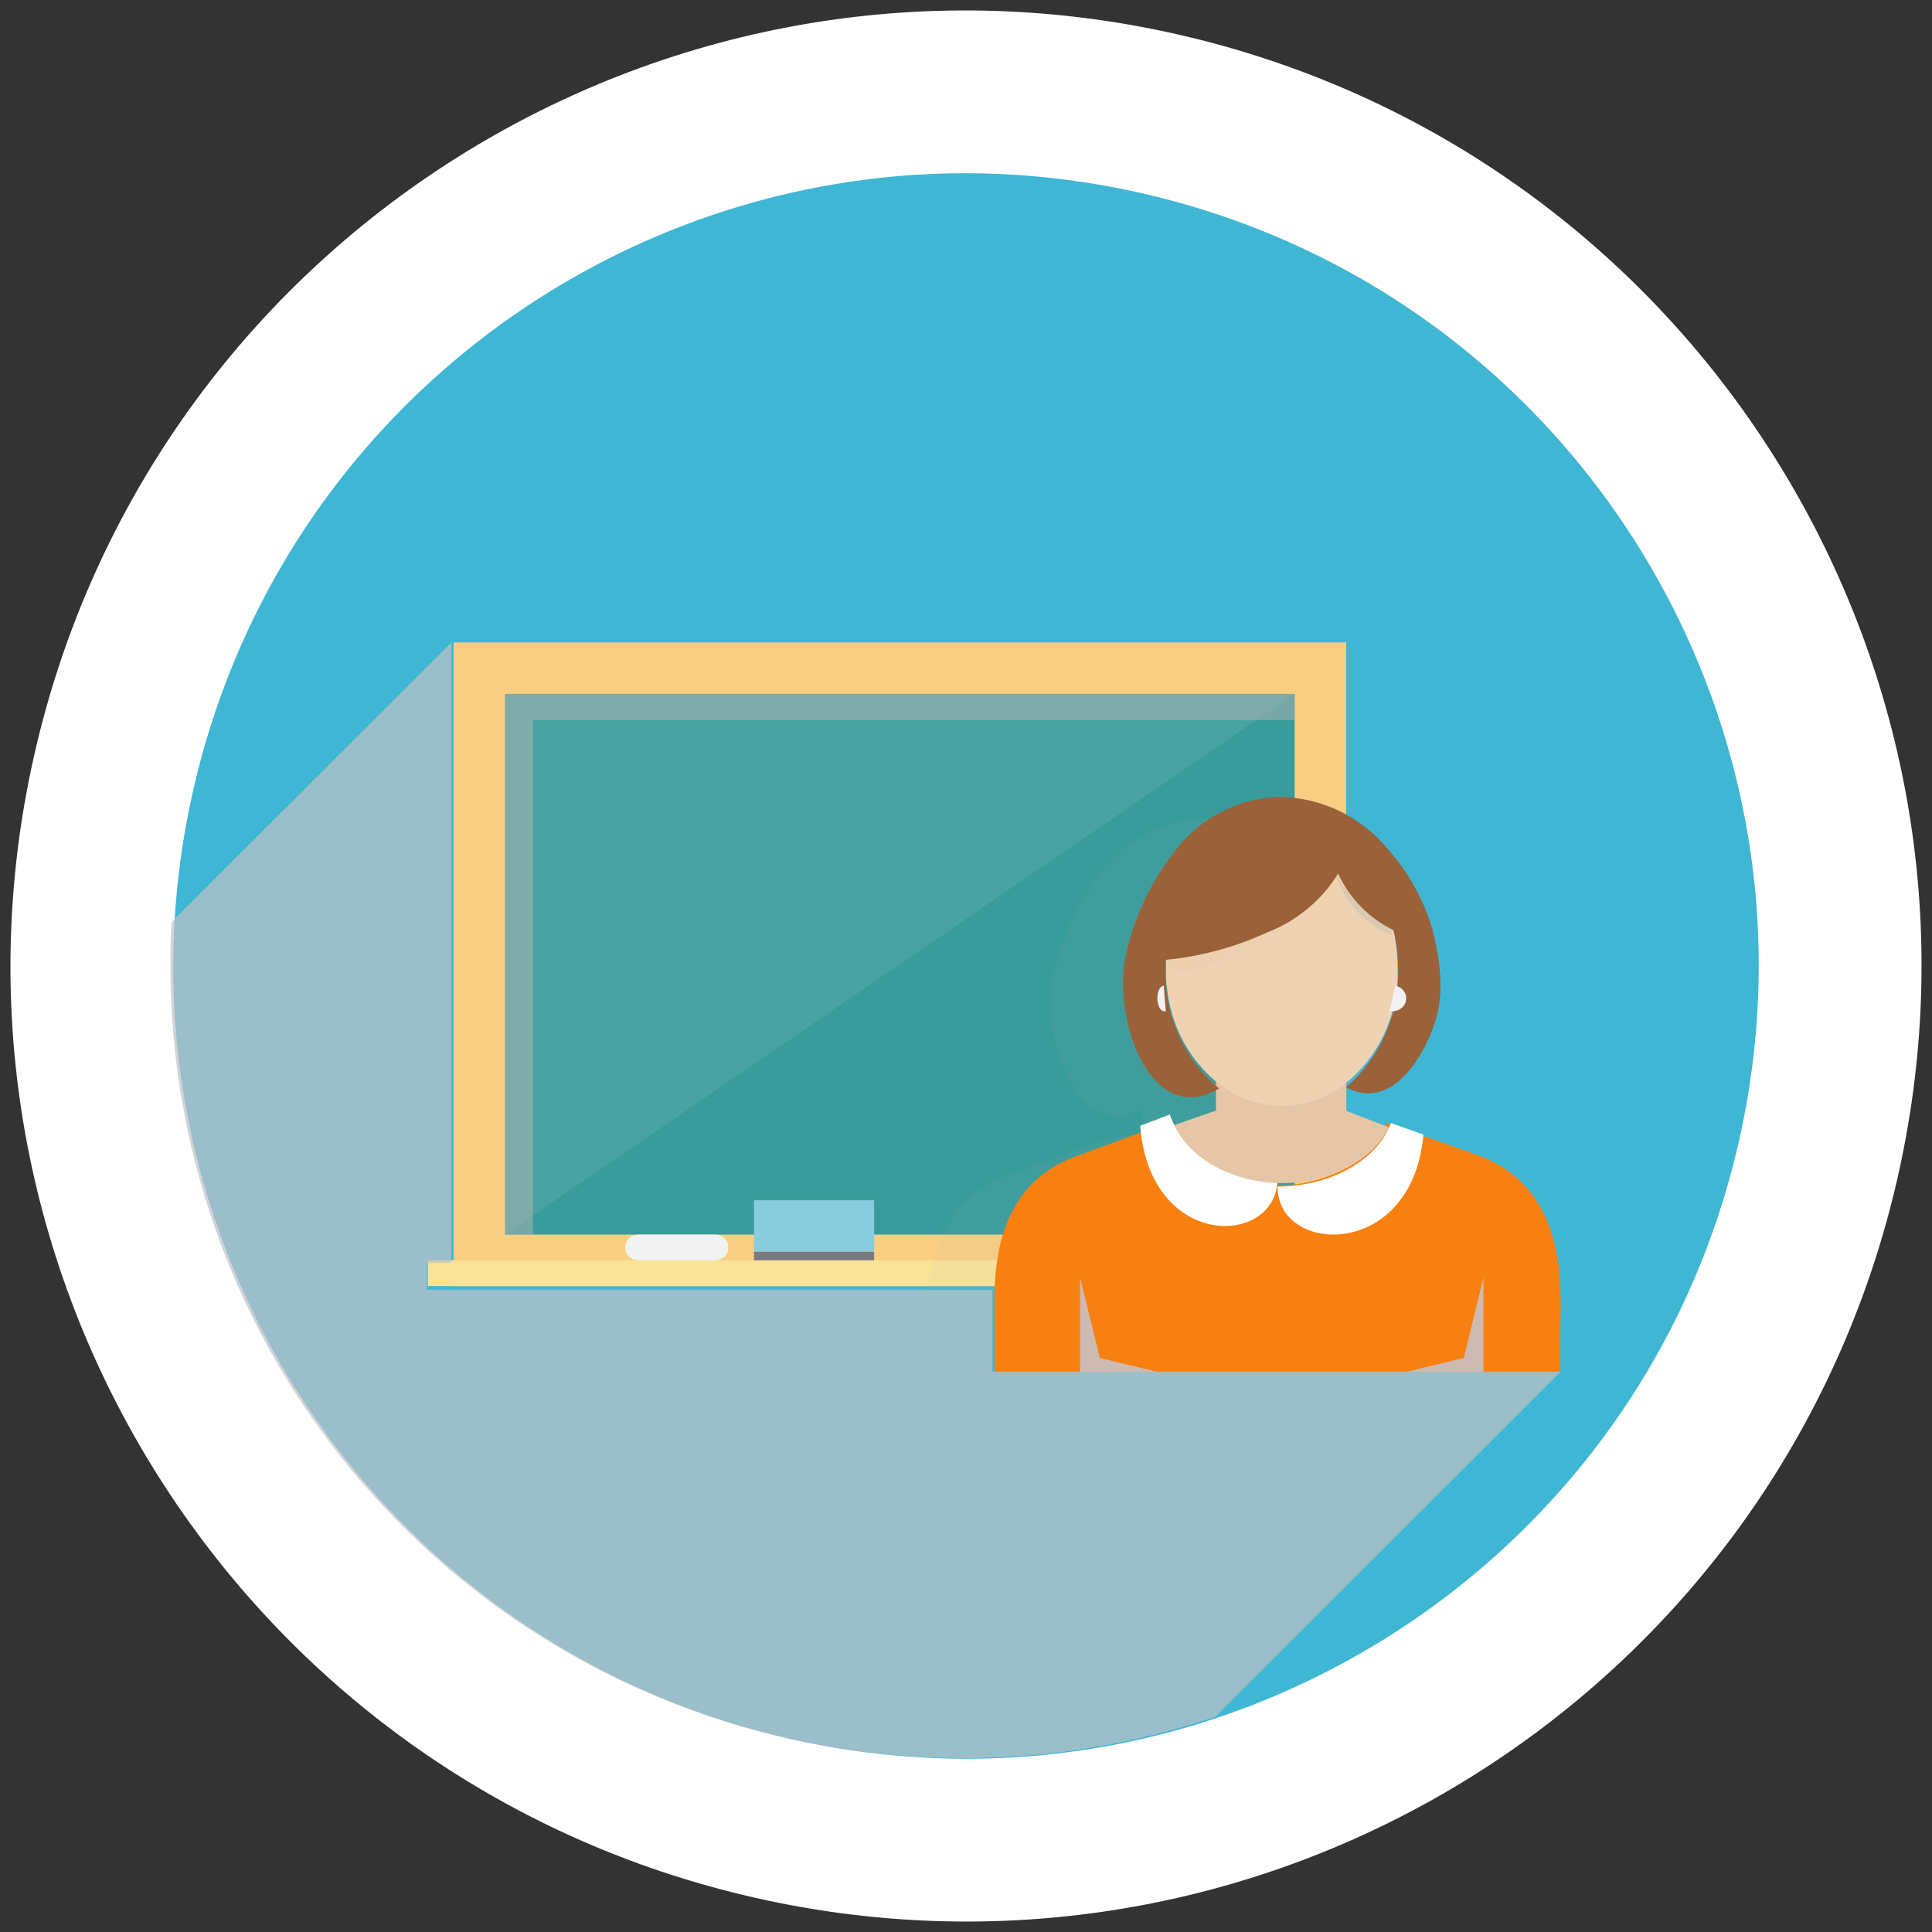 <svg width="178" height="178" viewBox="0 0 178 178" fill="none" xmlns="http://www.w3.org/2000/svg">
<rect x="0" y="0" width="178" height="178" fill="#333333" stroke="none"/>
<path d="M167.31 107.728C177.654 64.479 150.978 21.033 107.728 10.69C64.479 0.346 21.033 27.022 10.69 70.272C0.346 113.521 27.022 156.967 70.272 167.31C113.521 177.654 156.967 150.978 167.31 107.728Z" fill="#3FB7D4" stroke="white" stroke-width="15"/>
<path d="M124.024 59.188H41.793V118.489H124.024V59.188Z" fill="#F9CE83"/>
<path d="M119.28 63.932H46.537V113.745H119.28V63.932Z" fill="#379C9B"/>
<path opacity="0.08" d="M119.28 63.932L46.537 113.745V63.932H119.28Z" fill="white"/>
<path d="M125.606 116.117H39.421V118.489H125.606V116.117Z" fill="#F9E398"/>
<path d="M67.092 114.925C67.116 115.218 67.01 115.508 66.796 115.731C66.582 115.955 66.278 116.094 65.951 116.117H58.765C58.436 116.094 58.131 115.955 57.915 115.732C57.698 115.509 57.589 115.219 57.609 114.925C57.589 114.632 57.699 114.343 57.916 114.122C58.132 113.901 58.437 113.766 58.765 113.745H65.951C66.276 113.769 66.577 113.906 66.791 114.126C67.004 114.347 67.112 114.634 67.092 114.925Z" fill="#F2F2F2"/>
<g style="mix-blend-mode:multiply" opacity="0.52">
<path d="M119.28 63.932V66.35H49.106V113.745H46.537V63.932H119.28Z" fill="#B3B3B3"/>
</g>
<path d="M80.537 110.583H69.467V115.327H80.537V110.583Z" fill="#87CDDE"/>
<path d="M80.537 115.327H69.467V116.117H80.537V115.327Z" fill="#7B7982"/>
<g style="mix-blend-mode:multiply" opacity="0.26">
<g style="mix-blend-mode:multiply" opacity="0.26">
<path d="M101.252 105.18L98.898 106.065L101.252 105.18Z" fill="#B3B3B3"/>
</g>
<g style="mix-blend-mode:multiply" opacity="0.26">
<path d="M121.639 105.27C121.639 105.36 121.639 105.48 121.519 105.57L121.639 105.255V105.27Z" fill="#B3B3B3"/>
</g>
<g style="mix-blend-mode:multiply" opacity="0.26">
<path d="M123.738 84.074C123.048 82.719 122.192 81.455 121.189 80.311C120.516 79.478 119.746 78.728 118.896 78.078C116.605 76.307 113.786 75.356 110.891 75.379C109.035 75.465 107.221 75.966 105.584 76.846C103.947 77.725 102.528 78.961 101.432 80.461C99.161 83.373 97.619 86.786 96.935 90.415C96.08 96.516 99.513 105.24 105.254 102.167V104.296L101.222 105.18L98.868 106.05L98.419 106.23L94.072 107.849L92.932 108.253C91.562 108.721 90.303 109.467 89.235 110.445C88.167 111.423 87.313 112.611 86.726 113.935C86.062 115.474 85.642 117.108 85.482 118.777H123.738V105.945L121.639 105.21L118.911 104.581L117.412 104.236V101.957C117.883 102.185 118.39 102.332 118.911 102.392C120.994 102.587 122.628 101.028 123.753 99.289L123.738 84.074Z" fill="#B3B3B3"/>
</g>
</g>
<path d="M143.761 122.656V126.396H91.636V122.656C91.636 118.945 90.711 109.557 99.202 106.512L100.336 106.098L104.663 104.501L107.454 103.466L107.633 103.94C109.095 107.029 113.035 109.217 117.646 109.217V109.336C117.646 109.336 117.646 109.336 117.646 109.439V109.217C122.123 109.217 126.048 107.074 127.495 104.087C127.585 103.88 127.674 103.673 127.749 103.466L130.584 104.457L136.12 106.408C144.701 109.557 143.761 118.945 143.761 122.656Z" fill="#F88011"/>
<path d="M117.699 108.596C117.699 114.862 105.965 115.297 105.048 103.725L107.785 102.676C107.828 102.841 107.886 103.002 107.959 103.155C109.342 106.378 113.186 108.596 117.699 108.596Z" fill="white"/>
<path d="M131.14 104.534C130.138 116.103 117.699 115.666 117.699 109.318C122.323 109.318 126.393 107.137 127.888 104.083C127.98 103.888 128.073 103.677 128.15 103.466L131.14 104.534Z" fill="white"/>
<path d="M127.978 103.868C126.491 106.818 122.687 109.001 118.154 109.001C113.621 109.001 109.563 106.759 108.211 103.646L112.03 102.319V97.141H124.039V102.348L127.978 103.868Z" fill="#E7C5A7"/>
<path d="M128.761 89.155C128.782 89.846 128.757 90.537 128.685 91.225C128.598 91.837 128.477 92.444 128.323 93.043C127.65 95.674 126.144 98.029 124.019 99.769C122.387 101.115 120.328 101.863 118.195 101.885C116.062 101.906 113.988 101.2 112.328 99.888C110.121 98.139 108.561 95.729 107.888 93.028C107.725 92.437 107.609 91.834 107.541 91.225C107.477 90.818 107.437 90.409 107.42 89.998C107.42 89.717 107.42 89.451 107.42 89.155C107.42 88.859 107.42 88.579 107.42 88.298C110.707 87.997 113.916 87.142 116.905 85.77C119.562 84.757 121.806 82.918 123.294 80.537C124.352 82.761 126.16 84.561 128.414 85.637C128.414 85.74 128.414 85.873 128.504 85.992C128.595 86.11 128.504 86.228 128.504 86.332C128.676 87.263 128.762 88.208 128.761 89.155Z" fill="#EFD2B2"/>
<path d="M112.315 100.285C110.822 99.048 109.611 97.506 108.761 95.763C107.912 94.019 107.444 92.114 107.389 90.175C107.389 89.887 107.389 89.615 107.389 89.312C107.389 89.009 107.389 88.722 107.389 88.434C110.676 88.118 113.885 87.242 116.878 85.846C119.535 84.8 121.782 82.92 123.284 80.489C124.332 82.768 126.137 84.613 128.391 85.71C128.391 85.952 128.512 86.194 128.557 86.436C128.728 87.385 128.814 88.348 128.814 89.312C128.865 91.367 128.461 93.407 127.63 95.286C126.799 97.165 125.563 98.836 124.009 100.179C128.195 102.388 131.02 97.424 132.002 94.791C132.984 92.157 132.939 89.63 132.002 85.71C131.222 83.011 129.86 80.516 128.013 78.4C126.773 76.839 125.197 75.581 123.402 74.718C121.606 73.856 119.639 73.412 117.648 73.421C115.779 73.514 113.955 74.025 112.308 74.915C110.661 75.806 109.234 77.053 108.13 78.566C105.853 81.508 104.3 84.946 103.597 88.601C102.721 94.821 106.332 103.856 112.315 100.285Z" fill="#9B6138"/>
<g opacity="0.13">
<path opacity="0.13" d="M107.203 89.02C107.203 89.305 107.203 89.575 107.203 89.86C110.146 89.493 112.985 88.54 115.553 87.057C118.55 85.565 121.084 83.285 122.883 80.461L123.003 80.236C121.517 82.648 119.286 84.511 116.647 85.543C113.678 86.927 110.494 87.794 107.233 88.106C107.218 88.421 107.203 88.721 107.203 89.02Z" fill="#4D4D4D"/>
</g>
<g style="mix-blend-mode:multiply" opacity="0.48">
<g style="mix-blend-mode:multiply" opacity="0.48">
<path d="M123.003 80.266C123.343 81.594 123.995 82.821 124.905 83.846C125.815 84.871 126.957 85.663 128.235 86.157C128.235 85.918 128.13 85.678 128.085 85.438C125.842 84.357 124.045 82.528 123.003 80.266Z" fill="#8BACB2"/>
</g>
</g>
<g style="mix-blend-mode:multiply">
<path d="M99.513 126.396V117.699L101.332 125.111L106.629 126.396H99.513Z" fill="#CDBAB2"/>
</g>
<g style="mix-blend-mode:multiply">
<path d="M136.675 126.396V117.699L134.868 125.111L129.559 126.396H136.675Z" fill="#CDBAB2"/>
</g>
<path d="M107.42 93.166C107.357 93.195 107.292 93.195 107.229 93.166C107.069 93.161 106.917 93.029 106.804 92.798C106.692 92.567 106.629 92.257 106.629 91.933C106.639 91.623 106.708 91.333 106.822 91.125C106.936 90.916 107.085 90.805 107.239 90.816C107.269 91.608 107.33 92.393 107.42 93.166Z" fill="#F2F2F2"/>
<path d="M129.559 91.975C129.559 92.289 129.427 92.591 129.191 92.815C128.955 93.038 128.634 93.167 128.298 93.172C128.192 93.193 128.083 93.193 127.978 93.172C128.211 92.397 128.398 91.61 128.538 90.816C128.826 90.868 129.086 91.012 129.272 91.224C129.458 91.435 129.56 91.701 129.559 91.975Z" fill="#F2F2F2"/>
<g style="mix-blend-mode:multiply" opacity="0.7">
<path d="M143.791 126.37L111.96 158.179C100.985 161.863 89.29 162.886 77.842 161.164C66.393 159.442 55.519 155.023 46.116 148.273C36.713 141.524 29.051 132.636 23.763 122.344C18.474 112.052 15.711 100.651 15.701 89.082C15.701 87.689 15.701 86.312 15.82 84.935L41.585 59.188V116.34H39.339V118.825H91.438C91.438 120.322 91.438 121.64 91.438 122.583V126.37H143.791Z" fill="#C1C0C6"/>
</g>
</svg>
